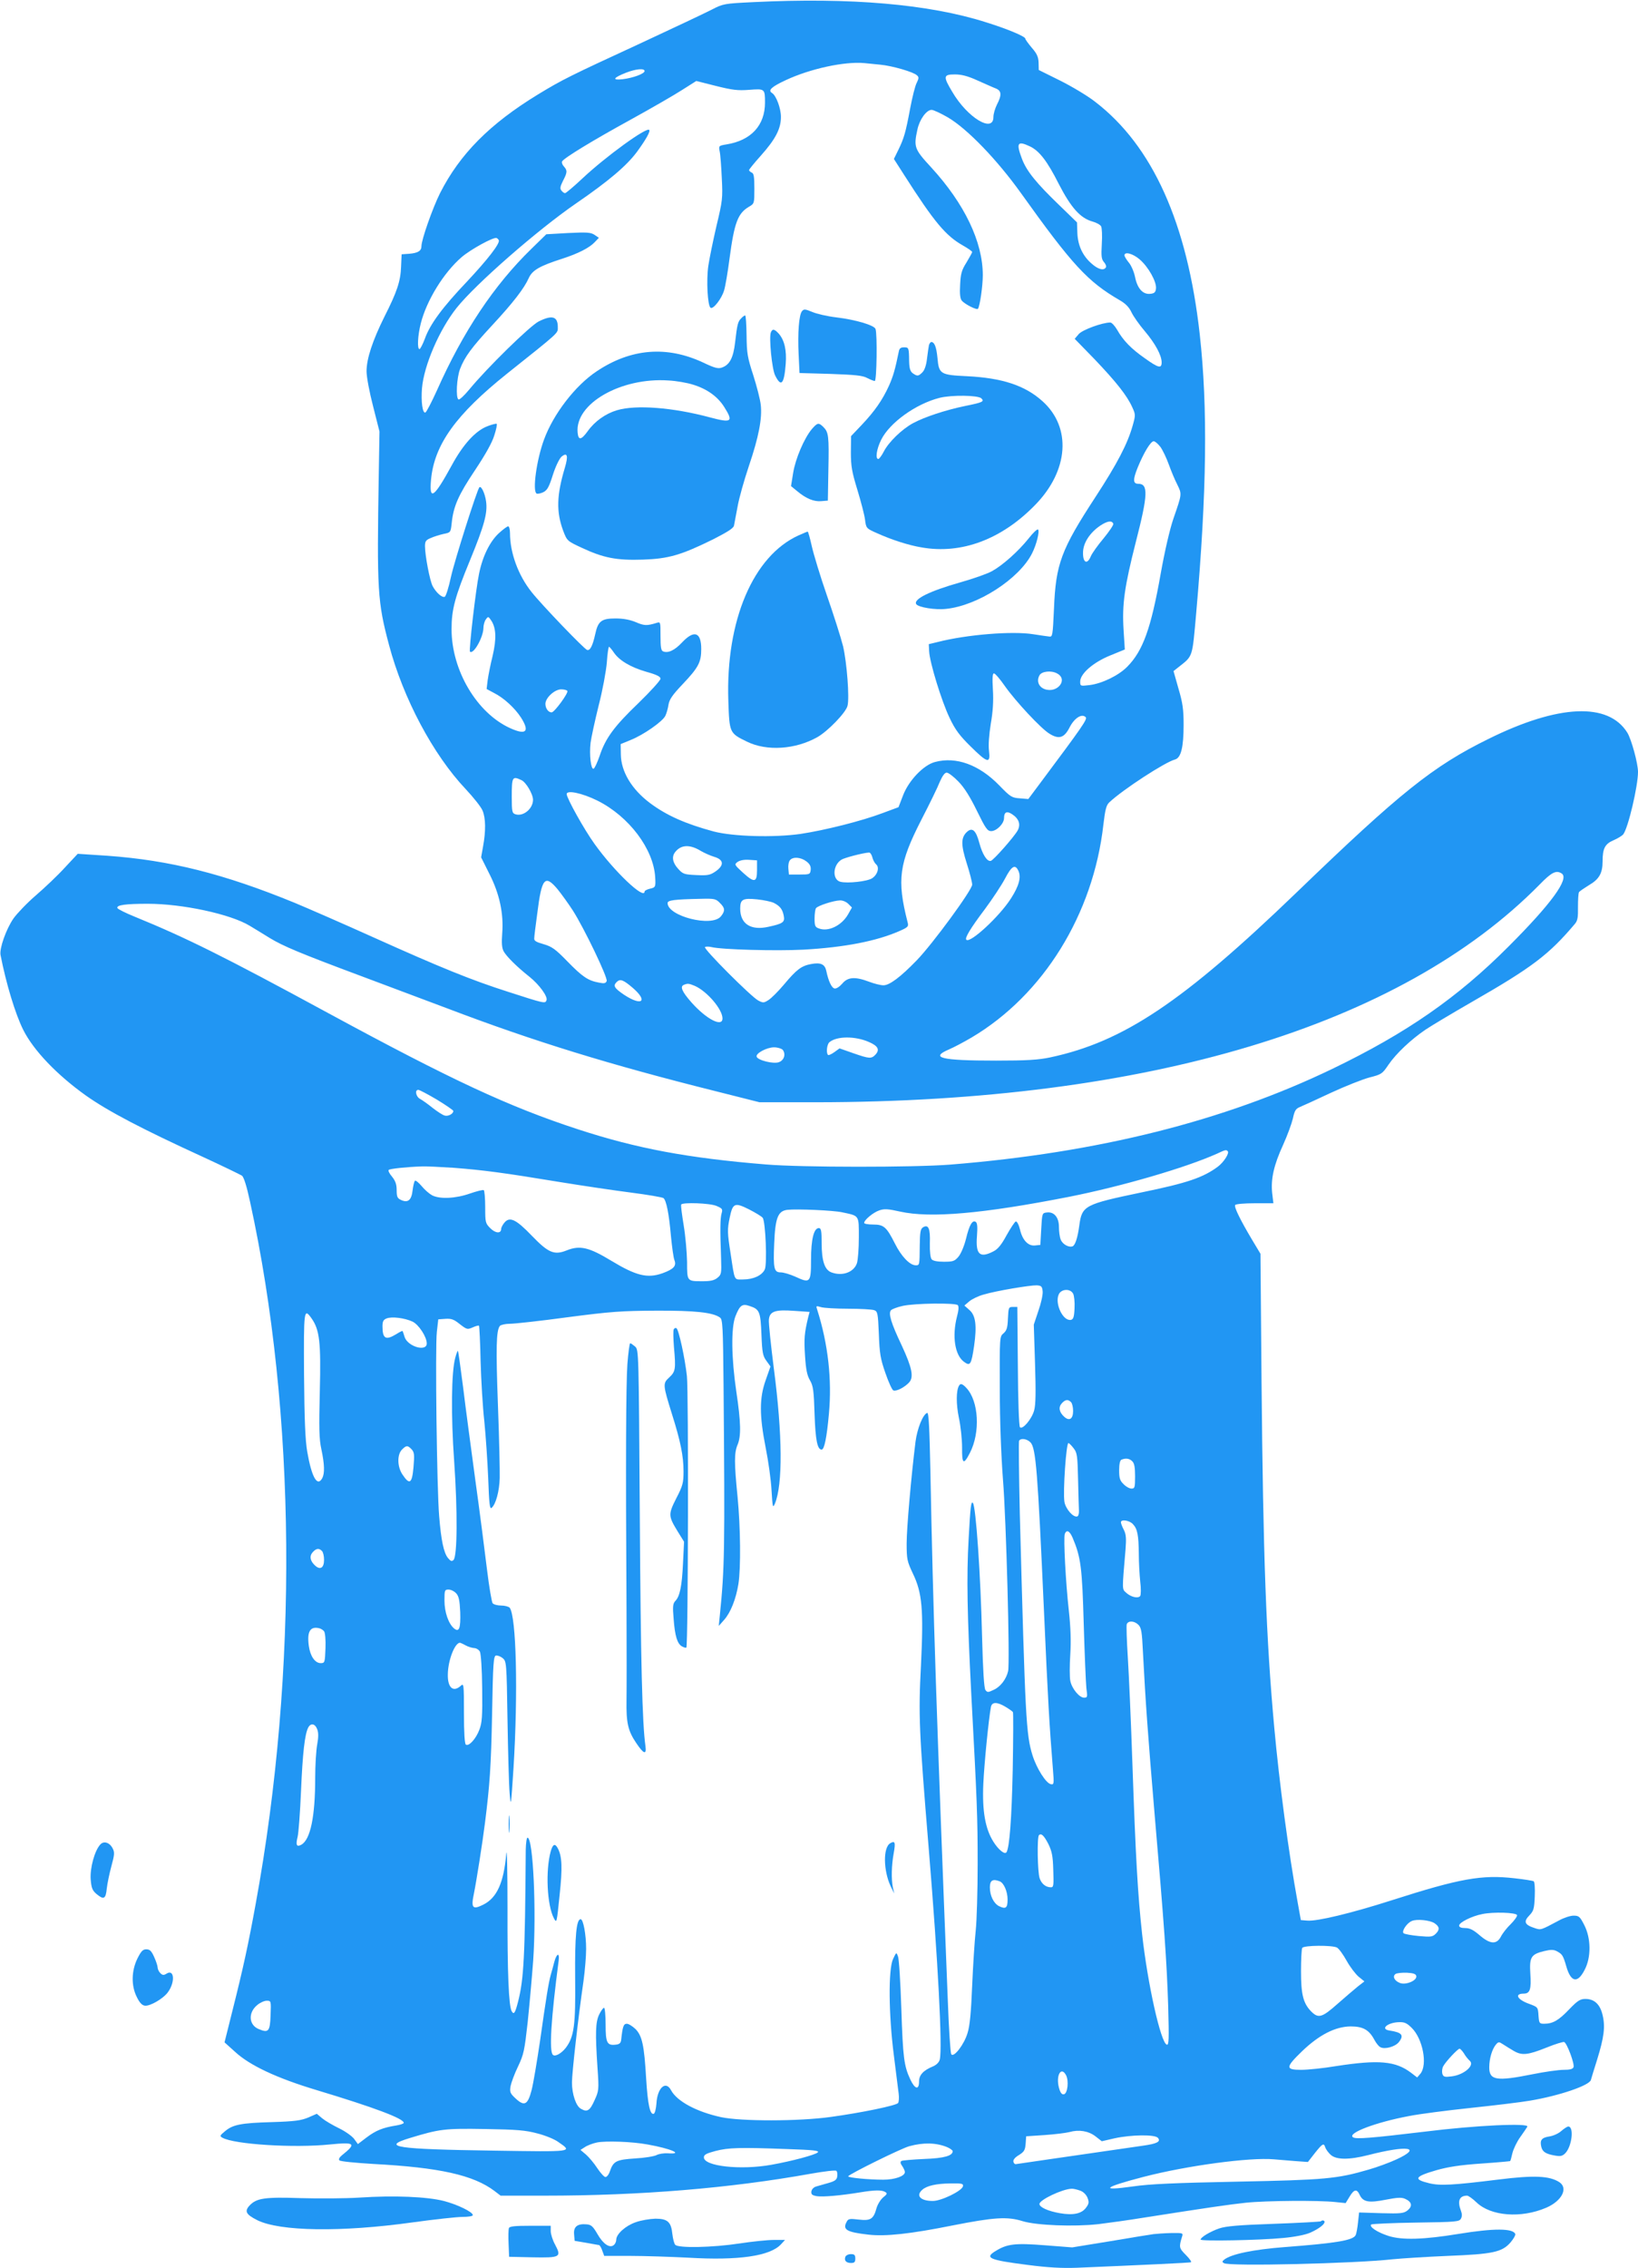 <?xml version="1.0" standalone="no"?>
<!DOCTYPE svg PUBLIC "-//W3C//DTD SVG 20010904//EN"
 "http://www.w3.org/TR/2001/REC-SVG-20010904/DTD/svg10.dtd">
<svg version="1.0" xmlns="http://www.w3.org/2000/svg"
 width="925pt" height="1280pt" viewBox="0 0 925 1280"
 preserveAspectRatio="xMidYMid meet">
<g transform="translate(0,1280) scale(0.1,-0.1)"
fill="#2196f3" stroke="none">
<path d="M4255 12788 c-167 -8 -171 -9 -237 -43 -37 -19 -217 -104 -400 -189
-399 -184 -442 -205 -580 -289 -272 -166 -441 -336 -553 -557 -42 -84 -105
-263 -105 -299 0 -27 -20 -39 -69 -43 l-43 -3 -3 -70 c-3 -82 -23 -142 -94
-282 -67 -135 -101 -237 -101 -308 0 -32 16 -117 37 -198 l36 -142 -4 -240
c-11 -660 -7 -721 58 -965 80 -301 249 -619 433 -813 44 -47 87 -101 95 -121
18 -42 19 -116 3 -202 l-11 -62 47 -94 c57 -112 81 -224 72 -336 -4 -53 -2
-81 8 -100 16 -29 74 -87 146 -144 55 -44 105 -112 96 -133 -7 -19 -12 -18
-216 48 -207 66 -382 137 -760 307 -173 78 -373 165 -445 195 -400 164 -707
241 -1059 266 l-167 11 -73 -78 c-40 -44 -114 -114 -164 -157 -50 -43 -106
-102 -126 -130 -42 -61 -80 -170 -73 -206 32 -164 84 -334 128 -422 58 -116
190 -254 354 -371 126 -89 317 -189 662 -347 111 -51 209 -99 219 -105 11 -8
27 -59 46 -147 261 -1192 273 -2650 32 -3962 -42 -231 -71 -364 -131 -602
l-45 -180 59 -53 c83 -77 236 -149 463 -217 322 -97 490 -160 490 -184 0 -5
-19 -11 -42 -15 -76 -12 -115 -28 -167 -67 l-50 -38 -21 29 c-12 16 -50 43
-85 60 -35 17 -78 42 -95 56 l-31 26 -48 -21 c-41 -17 -76 -22 -205 -26 -176
-5 -221 -14 -266 -52 -29 -24 -30 -27 -14 -36 67 -38 406 -59 608 -38 142 14
151 6 66 -62 -14 -12 -19 -22 -13 -28 6 -6 90 -14 189 -20 377 -20 568 -63
687 -153 l34 -26 249 0 c541 0 1048 42 1504 124 74 13 139 21 143 16 5 -4 7
-18 5 -31 -2 -19 -13 -27 -48 -37 -25 -7 -56 -16 -70 -20 -15 -4 -26 -16 -28
-28 -2 -17 4 -22 31 -27 34 -5 131 3 247 22 80 13 120 14 140 1 12 -7 9 -13
-13 -30 -14 -12 -31 -39 -37 -60 -17 -62 -33 -73 -101 -65 -51 6 -59 5 -68
-13 -24 -44 0 -58 123 -72 97 -11 237 4 476 52 234 46 309 51 395 24 79 -24
289 -32 426 -17 57 7 174 23 259 37 364 57 481 74 575 84 112 12 415 14 505 4
l59 -6 22 36 c25 42 41 46 57 11 19 -41 51 -47 147 -28 67 13 90 14 110 5 38
-17 43 -41 14 -65 -22 -17 -37 -19 -149 -16 l-125 4 -6 -55 c-3 -30 -9 -63
-13 -72 -13 -30 -108 -46 -399 -68 -181 -14 -306 -40 -345 -72 -11 -9 -11 -13
0 -19 29 -19 738 -2 953 22 50 5 189 14 310 19 255 10 307 21 355 76 17 20 29
41 27 47 -11 33 -120 34 -321 1 -196 -32 -319 -36 -396 -11 -62 20 -109 51
-97 64 5 4 119 9 253 11 226 3 245 5 254 22 7 12 7 27 0 45 -21 55 -9 85 35
85 7 0 31 -17 53 -38 81 -78 252 -91 394 -30 88 38 125 110 74 144 -56 36
-142 40 -343 15 -259 -32 -331 -36 -392 -21 -92 22 -83 38 42 74 63 18 133 29
250 37 89 6 164 13 165 14 2 2 8 23 13 46 6 23 25 63 43 88 18 25 36 52 41 60
13 22 -293 8 -580 -28 -301 -36 -386 -43 -404 -32 -36 23 128 85 315 120 60
12 217 32 349 46 132 14 283 32 335 41 167 28 336 86 344 117 2 7 17 58 35
114 39 126 47 186 31 252 -14 61 -47 91 -97 91 -29 0 -44 -9 -92 -59 -59 -62
-92 -81 -141 -81 -27 0 -29 3 -32 47 -3 47 -4 47 -52 65 -68 24 -86 58 -31 58
35 0 43 25 37 112 -6 94 4 110 78 128 37 9 54 9 72 -1 30 -16 35 -23 53 -85
26 -91 64 -98 104 -19 37 70 36 178 -3 253 -24 47 -30 52 -60 52 -18 0 -55
-12 -82 -27 -105 -56 -102 -55 -138 -43 -56 18 -64 36 -30 71 25 26 28 37 31
109 2 43 -1 81 -6 84 -5 3 -54 11 -109 17 -184 21 -308 -1 -692 -124 -228 -73
-423 -120 -478 -115 l-36 3 -18 100 c-52 285 -104 678 -132 985 -46 502 -63
967 -72 1955 l-6 720 -48 80 c-66 111 -102 184 -95 195 4 6 53 10 111 10 l105
0 -7 58 c-8 79 9 157 62 272 24 53 48 119 55 148 9 43 16 55 37 64 15 6 94 42
177 81 82 38 181 77 219 87 67 17 72 20 107 72 43 63 127 142 208 197 31 21
148 91 261 156 342 196 436 267 584 442 15 18 18 37 17 95 0 40 2 78 6 84 5 6
30 23 56 39 57 33 77 67 77 134 0 73 13 99 63 120 23 10 47 25 53 32 28 34 84
273 84 353 0 48 -37 183 -60 221 -107 173 -389 161 -785 -35 -313 -154 -498
-302 -1084 -867 -641 -617 -977 -842 -1391 -930 -67 -14 -131 -18 -305 -18
-313 0 -377 16 -264 64 28 12 84 42 125 66 406 240 688 696 745 1202 10 84 16
109 33 125 76 72 316 228 371 242 34 9 49 68 49 196 0 86 -5 123 -29 204 l-28
99 24 19 c87 69 81 50 104 308 60 683 66 1161 20 1574 -70 627 -266 1063 -591
1312 -42 33 -131 86 -197 119 l-121 60 -1 41 c-1 32 -9 51 -38 84 -20 24 -37
47 -37 52 0 12 -99 54 -221 92 -323 103 -768 141 -1314 114z m716 -353 c66 -6
188 -41 207 -60 12 -10 11 -17 -1 -42 -9 -16 -25 -81 -37 -144 -26 -139 -35
-169 -67 -235 l-25 -51 57 -89 c172 -269 236 -345 334 -400 28 -16 51 -32 51
-36 0 -4 -15 -30 -32 -59 -28 -44 -33 -64 -36 -126 -3 -50 0 -78 9 -89 17 -21
87 -56 92 -46 11 17 27 130 27 189 0 188 -103 403 -291 608 -96 104 -100 115
-78 215 12 56 51 110 80 110 10 0 51 -19 91 -42 111 -65 279 -240 413 -427
291 -407 377 -500 558 -605 33 -19 53 -39 67 -69 11 -23 45 -71 75 -106 59
-70 95 -136 95 -176 0 -36 -18 -32 -96 24 -76 53 -121 99 -156 161 -13 22 -30
40 -38 40 -45 0 -157 -41 -178 -65 l-23 -27 113 -116 c122 -128 183 -205 212
-270 19 -41 19 -45 2 -105 -29 -102 -86 -212 -210 -402 -194 -297 -224 -378
-234 -630 -7 -152 -8 -160 -27 -157 -11 1 -51 7 -90 13 -118 19 -377 -2 -540
-44 l-50 -12 2 -40 c3 -63 70 -281 115 -375 32 -68 57 -101 119 -162 96 -95
113 -99 104 -25 -4 33 0 89 10 152 12 69 16 128 12 193 -4 67 -2 92 6 92 7 0
35 -33 62 -72 60 -85 203 -239 251 -268 54 -34 84 -24 114 35 27 53 69 80 91
58 11 -11 -17 -51 -259 -375 l-65 -87 -48 4 c-45 3 -53 8 -116 73 -114 117
-244 164 -363 132 -65 -17 -149 -105 -181 -190 l-25 -65 -89 -33 c-119 -45
-326 -97 -465 -118 -149 -21 -379 -15 -490 14 -159 43 -265 90 -359 160 -104
78 -164 178 -165 275 l-1 58 56 23 c73 29 180 104 196 136 7 14 15 42 18 63 5
30 22 55 79 115 90 95 106 124 106 200 0 95 -40 109 -108 37 -42 -45 -79 -62
-107 -51 -12 4 -15 24 -15 87 0 80 0 81 -22 74 -55 -17 -71 -16 -117 4 -34 14
-71 21 -115 21 -80 0 -99 -15 -115 -90 -14 -63 -28 -92 -45 -88 -16 4 -259
257 -314 327 -76 95 -122 222 -122 333 0 21 -5 38 -10 38 -6 0 -30 -18 -54
-40 -50 -47 -91 -129 -111 -229 -18 -86 -58 -431 -51 -438 19 -19 75 80 76
133 0 16 6 39 14 49 13 18 14 17 31 -8 27 -42 29 -103 7 -198 -12 -47 -24
-109 -28 -137 l-6 -50 41 -22 c56 -28 118 -85 153 -139 51 -80 29 -101 -61
-60 -188 85 -331 326 -331 559 0 110 19 182 104 388 81 197 100 267 91 332 -6
46 -28 91 -38 80 -13 -14 -139 -410 -160 -504 -13 -61 -29 -112 -36 -114 -16
-5 -49 25 -68 61 -16 31 -43 173 -43 225 0 27 5 35 33 46 17 8 50 18 72 23 40
8 40 8 46 63 10 94 38 157 131 296 58 87 97 156 109 196 11 33 17 63 14 66 -2
3 -26 -3 -52 -13 -68 -26 -138 -103 -202 -221 -100 -183 -128 -203 -117 -82
18 199 141 369 430 600 300 239 286 226 286 262 0 61 -32 70 -108 32 -49 -25
-290 -260 -392 -384 -28 -34 -56 -60 -61 -56 -16 9 -10 122 9 172 26 68 65
121 182 247 118 127 181 209 206 266 20 44 61 68 189 109 90 29 154 62 183 93
l24 25 -25 17 c-22 14 -43 15 -149 10 l-123 -7 -84 -82 c-211 -205 -386 -467
-534 -800 -30 -66 -59 -122 -65 -124 -16 -5 -25 61 -19 137 11 129 98 331 196
454 108 135 456 439 674 589 185 127 285 212 344 291 51 70 77 116 69 124 -16
16 -246 -151 -376 -273 -49 -46 -94 -84 -99 -84 -5 0 -14 6 -20 14 -10 11 -8
23 8 55 25 48 26 59 5 82 -9 10 -13 22 -10 28 13 21 178 121 386 235 118 65
250 141 293 169 l79 50 111 -28 c92 -23 123 -27 188 -22 88 7 89 6 89 -72 0
-129 -79 -214 -218 -236 -43 -7 -44 -8 -38 -39 4 -17 9 -85 12 -151 6 -113 4
-128 -30 -270 -19 -82 -40 -184 -46 -225 -12 -82 -4 -227 13 -237 15 -9 62 51
76 98 7 22 21 104 31 182 27 202 47 253 109 290 31 18 31 19 31 103 0 66 -3
86 -15 90 -8 4 -15 10 -15 14 0 4 30 41 66 81 83 93 114 152 114 219 0 49 -27
121 -50 135 -25 15 -4 35 78 73 137 64 330 106 442 96 19 -2 60 -6 91 -9z
m-1331 -36 c0 -15 -65 -39 -124 -46 -62 -7 -54 8 20 37 54 21 104 26 104 9z
m1880 -53 c41 -18 87 -39 103 -45 33 -13 35 -37 7 -91 -11 -22 -20 -53 -20
-70 0 -93 -147 -4 -232 141 -53 88 -51 99 14 99 38 0 73 -9 128 -34z m296
-372 c53 -25 98 -83 163 -212 69 -134 122 -193 190 -212 22 -6 44 -18 49 -27
5 -9 7 -54 4 -100 -4 -70 -2 -86 13 -103 9 -10 14 -24 10 -29 -12 -20 -44 -11
-80 21 -51 44 -78 102 -81 173 l-2 60 -100 97 c-131 126 -185 193 -211 262
-34 90 -25 103 45 70z m-2999 -530 c6 -19 -61 -106 -179 -232 -140 -147 -210
-242 -239 -324 -12 -32 -26 -58 -30 -58 -14 0 -10 77 7 144 33 131 130 288
231 375 50 43 179 114 197 108 5 -2 11 -8 13 -13z m3619 -108 c49 -42 96 -126
92 -164 -2 -21 -9 -28 -32 -30 -41 -5 -73 29 -86 94 -6 30 -22 67 -36 83 -13
16 -24 34 -24 40 0 23 48 10 86 -23z m117 -1058 c13 -18 34 -62 47 -98 13 -36
34 -87 48 -114 27 -55 27 -52 -21 -191 -21 -61 -49 -182 -72 -310 -55 -312
-101 -438 -189 -527 -49 -50 -142 -95 -213 -104 -52 -6 -53 -6 -53 20 0 44 73
108 169 147 l83 34 -7 110 c-9 147 5 244 70 500 68 264 70 325 13 325 -30 0
-31 23 -4 90 35 86 74 150 91 150 8 0 25 -15 38 -32z m-266 -434 c2 -6 -23
-43 -55 -82 -32 -38 -65 -84 -72 -101 -20 -49 -45 -37 -44 20 0 55 39 114 99
154 40 26 65 29 72 9z m-2822 -724 c30 -46 95 -85 185 -111 58 -16 80 -27 80
-39 0 -9 -55 -70 -123 -136 -139 -133 -188 -200 -221 -300 -13 -37 -28 -70
-34 -72 -15 -5 -25 79 -17 146 4 31 25 127 46 212 22 85 42 194 46 243 3 48 9
87 12 87 3 0 15 -14 26 -30z m2504 -120 c65 -34 3 -114 -69 -89 -34 12 -48 46
-30 78 12 23 66 29 99 11z m-2765 -99 c7 -11 -73 -121 -89 -121 -18 0 -35 22
-35 48 0 34 52 82 89 82 16 0 32 -4 35 -9z m2209 -512 c33 -34 66 -87 104
-165 48 -98 59 -114 80 -114 31 0 73 42 73 74 0 34 16 41 46 21 38 -25 49 -57
31 -91 -19 -35 -136 -168 -152 -172 -21 -5 -47 37 -64 99 -19 73 -40 92 -70
65 -35 -32 -35 -73 -2 -177 17 -53 31 -107 31 -121 0 -30 -223 -334 -313 -427
-92 -95 -154 -141 -188 -141 -16 0 -52 9 -81 20 -79 30 -121 27 -152 -11 -15
-17 -33 -29 -43 -27 -17 3 -35 42 -47 100 -8 37 -32 48 -85 38 -55 -10 -82
-30 -154 -116 -32 -38 -71 -77 -87 -87 -26 -17 -31 -17 -58 -3 -40 21 -313
294 -301 302 6 3 22 3 35 0 57 -15 369 -23 520 -15 233 13 413 48 543 105 50
22 53 26 46 51 -61 239 -48 331 78 577 46 89 93 185 104 214 15 34 28 52 39
52 10 0 40 -23 67 -51z m-2469 9 c26 -11 66 -79 66 -111 0 -51 -55 -96 -99
-82 -19 6 -21 14 -21 99 0 112 3 118 54 94z m430 -116 c178 -89 317 -273 326
-433 3 -54 2 -57 -30 -64 -16 -4 -30 -11 -30 -16 0 -49 -171 113 -282 268 -60
83 -157 258 -158 282 0 24 87 6 174 -37z m584 -284 c19 -11 52 -26 75 -33 55
-16 58 -48 7 -83 -31 -21 -44 -23 -109 -20 -68 3 -75 6 -102 36 -31 34 -37 68
-16 94 33 42 83 44 145 6z m968 -35 c4 -16 13 -33 21 -40 21 -17 9 -59 -22
-79 -27 -18 -138 -30 -179 -20 -47 12 -44 94 6 125 18 11 121 38 155 40 7 1
15 -11 19 -26z m-372 -24 c20 -15 26 -29 24 -48 -3 -25 -6 -26 -63 -26 l-60 0
-3 33 c-2 18 2 40 9 48 17 21 62 17 93 -7z m-279 -49 c0 -71 -15 -73 -80 -14
-48 44 -49 46 -30 60 13 9 37 14 65 12 l45 -3 0 -55z m1476 -4 c17 -36 3 -86
-42 -156 -65 -102 -231 -255 -252 -233 -10 9 22 63 105 173 43 58 94 135 114
173 37 71 57 82 75 43z m3068 -15 c45 -29 -60 -172 -299 -411 -289 -290 -578
-490 -995 -691 -612 -295 -1325 -474 -2160 -541 -203 -16 -840 -16 -1040 1
-441 36 -729 90 -1060 198 -392 128 -714 278 -1415 658 -586 318 -800 424
-1089 542 -52 21 -96 43 -98 49 -6 17 46 24 172 24 195 0 466 -58 575 -124 30
-18 81 -49 113 -69 76 -46 168 -85 522 -217 160 -60 375 -141 480 -180 489
-186 921 -319 1522 -469 l242 -61 318 0 c1872 1 3301 430 4088 1229 67 69 93
82 124 62z m-5671 -88 c22 -27 61 -81 87 -121 65 -102 198 -379 191 -398 -5
-13 -14 -15 -43 -9 -62 11 -94 33 -178 119 -69 71 -88 84 -135 98 -43 12 -55
19 -53 34 0 10 8 73 17 139 25 201 43 222 114 138z m917 -78 c30 -29 31 -45 6
-76 -51 -63 -301 1 -301 75 0 16 37 21 188 24 76 2 85 0 107 -23z m305 0 c35
-18 49 -36 56 -73 7 -36 -4 -44 -87 -62 -99 -22 -159 16 -159 103 0 52 14 60
95 52 38 -4 81 -13 95 -20z m420 -5 l21 -21 -22 -39 c-36 -63 -112 -100 -165
-79 -21 7 -24 15 -24 56 0 27 4 53 8 58 9 14 99 43 135 44 15 1 36 -8 47 -19z
m-1215 -476 c86 -75 49 -103 -50 -38 -56 38 -64 51 -43 72 20 20 37 14 93 -34z
m348 13 c69 -30 157 -132 157 -184 0 -51 -90 -5 -174 89 -55 62 -68 92 -43
101 20 8 26 8 60 -6z m984 -317 c51 -22 62 -43 38 -70 -24 -26 -35 -25 -127 7
l-77 27 -29 -21 c-17 -12 -32 -19 -36 -16 -12 12 -6 61 8 72 42 35 146 35 223
1z m-487 -44 c19 -24 8 -60 -22 -70 -31 -11 -119 11 -125 31 -7 19 58 53 98
53 20 0 42 -7 49 -14z m-1953 -281 c51 -31 93 -60 93 -64 0 -17 -30 -32 -49
-26 -12 3 -42 23 -69 44 -26 21 -57 43 -70 50 -23 12 -31 51 -10 51 7 0 54
-25 105 -55z m4466 -291 c11 -11 -22 -62 -55 -87 -83 -62 -174 -93 -433 -146
-320 -67 -335 -74 -350 -186 -9 -68 -23 -112 -38 -118 -22 -8 -57 12 -67 38
-6 15 -10 46 -10 71 0 54 -27 87 -68 82 -27 -3 -27 -4 -32 -93 l-5 -90 -29 -3
c-39 -5 -72 29 -86 90 -7 28 -17 47 -24 45 -6 -2 -29 -37 -52 -78 -29 -54 -50
-79 -75 -91 -76 -39 -100 -17 -92 86 4 54 2 75 -7 81 -19 12 -36 -17 -55 -96
-10 -40 -28 -83 -42 -100 -22 -26 -31 -29 -83 -29 -37 0 -62 5 -69 14 -7 9
-11 43 -10 90 3 84 -8 109 -39 90 -14 -9 -17 -28 -18 -100 -1 -115 -1 -114
-23 -114 -33 0 -81 50 -117 122 -48 95 -63 108 -124 108 -27 0 -50 4 -50 9 0
17 52 60 86 71 28 10 50 8 117 -7 171 -38 467 -12 952 83 299 59 662 165 838
244 47 22 51 23 60 14z m-4369 -94 c165 -13 275 -27 596 -80 129 -21 311 -48
405 -60 93 -12 175 -26 182 -31 16 -14 31 -88 42 -215 6 -60 14 -122 20 -136
12 -32 -5 -50 -68 -73 -85 -30 -149 -14 -288 70 -127 77 -178 89 -253 59 -70
-28 -103 -14 -195 81 -91 95 -127 112 -157 75 -10 -12 -18 -28 -18 -35 0 -27
-32 -25 -61 4 -28 28 -29 33 -29 120 0 49 -4 92 -8 95 -5 3 -40 -6 -78 -19
-79 -28 -170 -33 -214 -10 -15 8 -42 31 -59 52 -17 20 -34 34 -38 30 -4 -5
-10 -29 -13 -54 -6 -55 -26 -72 -64 -55 -22 10 -26 18 -26 56 0 33 -7 52 -26
76 -15 17 -23 34 -19 38 6 7 101 17 189 20 22 1 103 -3 180 -8z m1482 -215
c33 -14 36 -18 29 -42 -8 -29 -9 -91 -3 -251 3 -88 2 -95 -21 -113 -17 -14
-39 -19 -81 -19 -91 0 -90 -2 -90 109 -1 53 -9 146 -19 206 -10 61 -17 113
-14 118 8 13 162 8 199 -8z m261 -67 c16 -20 26 -260 12 -291 -15 -34 -65 -57
-123 -57 -52 0 -46 -13 -70 145 -19 120 -19 138 -5 205 17 81 28 86 108 46 37
-19 72 -40 78 -48z m449 31 c98 -21 94 -14 94 -142 0 -63 -5 -128 -11 -146
-18 -51 -83 -74 -144 -51 -38 14 -55 65 -55 165 0 70 -3 85 -16 85 -28 0 -44
-63 -44 -179 0 -129 -5 -134 -87 -96 -31 14 -68 25 -84 25 -38 0 -43 21 -37
163 6 145 21 184 75 190 53 6 260 -3 309 -14z m1132 -446 c2 -18 -9 -68 -24
-110 l-26 -78 7 -220 c5 -159 4 -232 -5 -264 -13 -48 -65 -110 -80 -95 -6 6
-11 157 -12 344 l-3 335 -25 0 c-24 0 -25 -3 -28 -65 -2 -53 -7 -68 -25 -84
-22 -18 -22 -20 -21 -315 0 -181 8 -380 18 -511 18 -220 40 -1035 29 -1080
-10 -45 -43 -88 -80 -105 -33 -16 -37 -16 -48 -2 -8 11 -14 109 -19 299 -8
348 -35 740 -52 757 -10 11 -14 -19 -24 -204 -12 -212 -8 -427 15 -875 33
-613 36 -695 36 -960 0 -151 -5 -320 -11 -375 -6 -55 -15 -194 -20 -310 -6
-148 -13 -227 -26 -267 -19 -65 -78 -141 -92 -120 -5 7 -14 148 -20 315 -62
1558 -83 2194 -98 2980 -5 237 -9 327 -18 324 -24 -8 -56 -87 -66 -163 -24
-193 -50 -487 -50 -574 0 -89 3 -101 35 -169 53 -109 61 -204 46 -516 -15
-285 -11 -373 44 -1040 52 -630 78 -1123 62 -1187 -4 -16 -19 -30 -37 -38 -56
-23 -80 -49 -80 -86 0 -49 -23 -44 -49 11 -36 77 -42 123 -51 400 -5 149 -13
282 -19 295 -9 25 -9 25 -28 -15 -27 -59 -25 -313 5 -545 12 -96 24 -193 27
-215 3 -22 1 -45 -3 -52 -9 -14 -206 -55 -382 -79 -179 -25 -506 -25 -618 -1
-138 30 -248 89 -282 151 -30 58 -78 15 -83 -74 -2 -30 -9 -56 -15 -58 -21 -7
-34 51 -43 198 -11 190 -23 242 -60 280 -17 16 -39 30 -49 30 -19 0 -24 -16
-32 -90 -2 -19 -10 -26 -31 -28 -49 -6 -57 11 -57 114 0 52 -4 94 -9 94 -5 0
-17 -17 -27 -37 -21 -43 -23 -103 -10 -299 9 -128 8 -132 -17 -187 -26 -58
-41 -67 -76 -47 -28 14 -51 83 -51 148 0 56 35 365 65 572 8 58 15 140 15 183
0 80 -16 167 -31 167 -24 0 -33 -94 -31 -330 3 -269 -6 -334 -53 -396 -25 -32
-61 -52 -73 -39 -21 21 -11 196 33 532 6 48 -12 40 -25 -9 -6 -24 -15 -56 -20
-73 -12 -43 -26 -130 -60 -370 -17 -115 -38 -241 -48 -280 -22 -84 -41 -93
-92 -45 -29 27 -32 35 -27 67 4 20 22 70 42 111 33 69 37 91 55 251 10 97 24
253 31 347 19 279 0 694 -32 694 -5 0 -9 -30 -10 -67 -4 -609 -11 -733 -44
-861 -16 -62 -23 -72 -35 -52 -17 28 -25 214 -24 585 0 209 -3 346 -7 304 -14
-163 -53 -249 -130 -287 -60 -30 -70 -19 -53 61 15 74 49 290 63 402 27 215
34 315 40 615 5 285 8 325 22 328 9 1 26 -5 38 -15 21 -18 22 -23 27 -348 3
-181 8 -368 12 -415 7 -81 8 -73 22 145 26 421 16 856 -22 903 -6 6 -27 12
-48 12 -21 0 -42 6 -48 13 -5 6 -20 93 -32 192 -12 99 -41 326 -66 505 -24
179 -56 415 -69 524 -14 110 -27 201 -29 203 -2 2 -9 -16 -15 -39 -22 -79 -25
-323 -6 -587 19 -275 18 -533 -4 -554 -10 -9 -16 -7 -31 11 -24 29 -39 100
-50 237 -13 152 -23 955 -13 1040 l8 70 41 3 c32 2 47 -3 78 -28 44 -34 45
-34 81 -18 14 6 27 9 30 7 2 -3 7 -93 9 -200 3 -107 12 -259 21 -339 8 -80 18
-225 22 -322 5 -144 9 -176 19 -167 24 20 44 94 46 169 1 41 -3 225 -10 409
-12 326 -10 423 11 449 5 6 31 12 56 12 26 0 173 16 327 37 244 32 307 36 499
37 220 1 322 -10 361 -39 15 -10 17 -53 20 -381 8 -935 6 -1032 -21 -1299 l-6
-60 31 35 c36 41 66 116 80 202 14 90 12 318 -5 493 -19 190 -19 247 0 292 21
49 19 127 -7 301 -28 190 -30 360 -5 424 25 63 38 73 81 58 55 -18 61 -31 66
-161 4 -102 8 -121 28 -148 l23 -32 -27 -77 c-36 -101 -36 -199 0 -382 15 -74
30 -182 33 -240 6 -96 7 -102 19 -75 45 109 43 387 -6 763 -17 133 -30 257
-28 275 4 47 35 58 142 50 l88 -6 -7 -26 c-23 -95 -25 -125 -19 -220 5 -80 12
-113 28 -140 18 -31 22 -57 26 -191 5 -148 16 -200 40 -200 15 0 29 68 41 202
18 194 -5 395 -66 587 -8 23 -7 23 21 15 16 -5 85 -9 154 -9 69 0 135 -4 146
-8 20 -7 22 -16 27 -135 4 -110 9 -140 37 -220 18 -52 38 -96 45 -98 17 -7 64
18 89 45 27 30 17 82 -42 209 -60 126 -76 180 -61 198 6 7 36 18 67 25 69 15
297 18 311 4 6 -7 5 -29 -5 -65 -28 -110 -12 -216 39 -254 36 -27 42 -18 58
90 16 113 9 172 -27 202 l-28 25 27 23 c15 13 52 31 82 39 70 21 262 53 300
52 26 -2 30 -6 33 -34z m172 -13 c6 -11 10 -48 8 -83 -2 -49 -7 -62 -20 -65
-45 -9 -93 92 -69 144 14 31 65 34 81 4z m-4301 -139 c46 -65 54 -135 47 -412
-5 -209 -4 -269 9 -328 18 -85 19 -135 5 -162 -28 -52 -60 5 -85 149 -11 64
-16 180 -18 435 -2 367 -1 378 42 318z m571 -19 c35 -17 80 -86 80 -123 0 -49
-107 -18 -125 36 -5 17 -10 32 -12 34 -1 2 -17 -6 -36 -18 -59 -36 -77 -25
-77 45 0 27 5 37 23 44 29 12 102 3 147 -18z m3718 -454 c7 -7 12 -29 12 -50
0 -45 -21 -59 -50 -33 -29 26 -34 54 -14 76 20 22 35 24 52 7z m-229 -227 c31
-31 41 -165 76 -941 23 -519 31 -654 51 -904 7 -83 6 -88 -12 -84 -27 5 -80
89 -103 162 -37 119 -41 207 -72 1364 -5 221 -7 407 -4 412 10 16 44 11 64 -9z
m245 -35 c19 -24 21 -44 24 -174 2 -81 4 -160 5 -176 1 -16 -3 -31 -9 -33 -23
-8 -66 42 -73 82 -9 56 10 336 23 332 5 -2 19 -16 30 -31z m-3739 -5 c15 -17
16 -31 10 -101 -8 -92 -22 -101 -62 -41 -30 44 -31 113 -3 141 25 25 32 25 55
1z m4069 -67 c12 -11 16 -35 16 -85 0 -63 -2 -69 -20 -69 -12 0 -32 11 -45 25
-21 20 -25 34 -25 79 0 34 5 56 13 59 24 10 46 7 61 -9z m4 -355 c25 -26 32
-61 33 -168 0 -47 4 -117 8 -156 5 -39 4 -75 0 -81 -12 -16 -53 -6 -79 18 -24
22 -24 9 -4 244 5 64 3 87 -10 112 -9 17 -16 36 -16 42 0 18 49 11 68 -11z
m-341 -76 c47 -111 54 -168 63 -488 5 -170 12 -334 15 -362 7 -49 6 -53 -13
-53 -27 0 -70 52 -78 96 -4 20 -4 86 0 147 5 76 2 155 -8 247 -18 160 -31 411
-23 434 10 26 27 18 44 -21z m-4239 -75 c7 -7 12 -29 12 -50 0 -45 -21 -59
-50 -33 -29 26 -34 54 -14 76 20 22 35 24 52 7z m758 -239 c15 -16 20 -40 23
-106 3 -92 -6 -116 -35 -92 -31 26 -54 91 -54 157 0 58 1 62 23 62 13 0 32 -9
43 -21z m3853 -178 c16 -16 20 -40 25 -147 15 -291 29 -481 66 -919 54 -625
69 -832 77 -1089 5 -185 4 -218 -8 -214 -34 11 -108 342 -139 621 -25 226 -37
441 -55 962 -8 237 -20 507 -26 602 -6 95 -9 179 -6 188 9 21 43 19 66 -4z
m-4599 -36 c6 -8 10 -47 8 -97 -3 -80 -4 -83 -27 -83 -32 0 -59 39 -67 97 -11
80 7 112 58 100 10 -2 22 -10 28 -17z m800 -80 c14 -8 35 -14 47 -15 12 0 27
-9 33 -20 6 -12 12 -98 13 -207 2 -160 -1 -195 -16 -234 -19 -51 -59 -95 -76
-84 -7 4 -11 66 -11 177 0 165 -1 171 -18 155 -43 -39 -75 -10 -73 65 1 80 40
179 69 178 4 -1 18 -7 32 -15z m3049 -347 c20 -12 38 -25 41 -29 3 -4 2 -150
-1 -326 -6 -278 -18 -436 -35 -465 -10 -15 -45 13 -74 59 -46 73 -64 173 -57
327 5 113 30 365 43 434 6 29 35 29 83 0z m-3888 -125 c8 -20 8 -45 0 -89 -6
-34 -11 -117 -11 -185 0 -221 -27 -351 -79 -379 -26 -14 -32 -2 -20 46 5 21
14 138 19 259 9 211 21 320 41 357 14 26 38 22 50 -9z m4129 -648 c20 -41 26
-68 28 -147 3 -86 2 -98 -13 -98 -29 0 -53 19 -64 51 -12 35 -15 231 -4 243
13 13 28 -1 53 -49z m-275 -211 c24 -9 45 -58 45 -103 0 -48 -10 -56 -49 -37
-30 16 -51 59 -51 106 0 39 16 49 55 34z m2922 -191 c2 -6 -14 -29 -35 -50
-22 -21 -47 -53 -56 -71 -24 -46 -61 -44 -121 8 -35 30 -55 40 -81 40 -23 0
-34 5 -34 14 0 18 73 54 131 65 62 13 191 9 196 -6z m-467 -45 c29 -19 32 -36
9 -59 -19 -19 -28 -20 -97 -14 -42 4 -81 11 -86 16 -12 11 19 58 47 69 27 12
100 5 127 -12z m-550 -138 c11 -6 35 -39 55 -75 20 -36 51 -76 68 -90 l32 -26
-35 -27 c-19 -15 -71 -60 -117 -100 -89 -79 -109 -84 -152 -39 -42 45 -54 95
-54 223 0 66 3 126 7 132 9 15 169 16 196 2z m448 -161 c5 -25 -59 -52 -92
-39 -32 12 -44 38 -25 51 8 5 36 8 64 7 37 -2 51 -7 53 -19z m-6470 -221 c-3
-92 -12 -101 -67 -78 -56 23 -61 92 -9 135 16 14 41 25 54 25 25 0 25 -1 22
-82z m6445 -72 c62 -62 89 -206 49 -257 l-19 -22 -34 26 c-88 67 -184 75 -424
38 -71 -12 -160 -21 -197 -21 -90 0 -89 14 5 105 96 92 187 139 274 140 70 0
104 -19 134 -75 10 -19 25 -38 34 -42 24 -14 84 2 105 29 30 39 17 54 -54 65
-54 8 -9 46 56 47 30 1 44 -6 71 -33z m575 -129 c46 -27 79 -24 184 18 49 20
95 34 101 32 16 -6 60 -124 53 -142 -4 -11 -21 -15 -56 -15 -28 0 -107 -11
-176 -25 -204 -41 -244 -34 -244 39 0 49 16 103 38 129 14 16 17 16 40 1 14
-9 41 -26 60 -37z m-281 -14 c9 -16 24 -34 32 -41 32 -26 -32 -81 -102 -89
-39 -5 -46 -3 -52 15 -3 12 -1 31 5 42 13 25 81 98 92 99 4 1 15 -11 25 -26z
m-2247 -123 c17 -32 9 -104 -12 -108 -12 -2 -20 8 -28 37 -18 69 12 123 40 71z
m-2985 -329 c44 -11 98 -33 119 -49 81 -56 87 -55 -365 -48 -554 8 -640 21
-475 71 168 51 196 55 426 51 181 -3 228 -7 295 -25z m3151 -16 l36 -28 74 17
c93 20 227 22 243 2 18 -21 -5 -33 -84 -44 -537 -78 -707 -102 -717 -104 -6
-2 -13 4 -15 13 -3 11 9 25 31 38 30 19 35 28 38 64 l3 42 105 7 c58 4 121 12
140 17 53 15 107 6 146 -24z m-2530 -46 c135 -24 209 -57 114 -50 -21 1 -49
-3 -62 -10 -13 -7 -67 -16 -121 -19 -107 -7 -123 -15 -143 -73 -6 -18 -17 -32
-25 -32 -7 0 -28 23 -46 50 -18 28 -47 62 -64 77 l-31 26 25 16 c13 9 44 21
68 26 50 10 198 5 285 -11z m1692 -15 c17 -7 32 -18 32 -23 0 -26 -48 -40
-161 -44 -65 -3 -122 -8 -128 -11 -8 -5 -7 -14 4 -29 8 -12 15 -27 15 -34 0
-23 -57 -43 -122 -43 -82 0 -198 11 -198 19 0 10 302 159 345 170 81 22 151
20 213 -5z m2136 -2 c4 -11 17 -29 30 -41 31 -29 103 -30 213 -2 222 57 307
44 160 -24 -41 -19 -112 -45 -158 -58 -178 -52 -245 -58 -739 -68 -351 -7
-496 -13 -592 -27 -192 -27 -167 -5 60 54 247 64 600 111 736 99 28 -2 83 -7
121 -10 l71 -5 39 50 c44 55 51 59 59 32z m-3041 -9 c152 -5 186 -9 175 -19
-15 -14 -145 -49 -263 -70 -174 -31 -380 -8 -380 42 0 15 13 22 65 36 74 19
137 21 403 11z m995 -210 c-5 -26 -122 -83 -170 -83 -69 0 -98 29 -60 63 26
23 79 35 160 36 64 1 73 -1 70 -16z m660 -24 c19 -6 35 -22 43 -40 10 -26 9
-34 -8 -57 -25 -34 -72 -44 -148 -31 -68 12 -115 34 -115 52 0 23 128 84 181
86 9 1 30 -4 47 -10z"/>
<path d="M4529 11044 c-17 -20 -25 -122 -19 -244 l5 -105 175 -5 c139 -5 182
-9 207 -23 18 -9 37 -17 43 -17 11 0 15 266 4 294 -8 21 -113 52 -221 65 -51
6 -112 20 -137 31 -39 16 -46 17 -57 4z"/>
<path d="M4186 11004 c-19 -18 -23 -34 -35 -138 -10 -86 -31 -125 -74 -140
-21 -8 -41 -3 -106 28 -205 96 -408 80 -601 -49 -121 -80 -245 -241 -298 -386
-42 -114 -66 -289 -42 -304 5 -3 22 0 37 7 23 11 33 28 55 98 16 50 37 92 49
103 33 27 39 5 19 -62 -47 -156 -49 -249 -10 -355 22 -58 23 -59 105 -97 122
-57 196 -72 345 -67 147 5 217 26 398 115 80 41 114 62 117 77 2 12 11 59 20
106 8 47 37 150 64 230 56 165 76 270 67 346 -3 29 -22 103 -42 166 -33 101
-37 125 -38 225 -1 62 -4 113 -8 113 -4 0 -14 -7 -22 -16z m-271 -375 c78 -24
138 -67 175 -126 53 -84 42 -91 -82 -58 -209 56 -417 72 -524 40 -64 -19 -125
-62 -165 -118 -37 -51 -53 -53 -57 -8 -16 163 244 312 512 294 44 -2 107 -13
141 -24z"/>
<path d="M4353 10924 c-11 -30 6 -205 24 -242 34 -69 51 -51 60 64 6 78 -7
135 -40 172 -24 26 -35 28 -44 6z"/>
<path d="M5246 10853 c-2 -10 -7 -44 -11 -76 -4 -38 -14 -66 -26 -78 -23 -23
-29 -23 -55 -5 -14 11 -19 27 -20 68 -1 76 -2 78 -29 78 -18 0 -26 -6 -29 -22
-21 -103 -32 -141 -56 -195 -37 -81 -81 -144 -154 -221 l-60 -63 -1 -92 c0
-78 6 -111 37 -212 20 -66 40 -142 43 -168 6 -48 7 -49 68 -76 82 -37 178 -68
251 -80 225 -40 453 45 643 241 188 193 205 436 40 584 -99 89 -227 131 -425
141 -152 7 -160 12 -168 103 -6 62 -17 90 -35 90 -4 0 -10 -8 -13 -17z m296
-301 c18 -18 7 -23 -92 -43 -111 -23 -229 -62 -294 -97 -63 -34 -138 -107
-165 -160 -12 -23 -26 -42 -31 -42 -18 0 -10 56 16 108 48 97 196 203 330 237
68 17 218 15 236 -3z"/>
<path d="M4584 10378 c-43 -52 -92 -166 -105 -247 l-12 -74 34 -28 c50 -42 95
-61 137 -57 l37 3 3 174 c4 191 1 212 -28 241 -27 27 -34 25 -66 -12z"/>
<path d="M5810 9763 c-59 -74 -148 -153 -208 -186 -27 -15 -107 -43 -178 -63
-173 -49 -267 -95 -250 -123 11 -18 108 -34 168 -27 179 18 413 169 486 313
25 49 44 125 34 135 -4 4 -28 -18 -52 -49z"/>
<path d="M4510 9779 c-257 -116 -412 -482 -397 -932 6 -183 6 -184 105 -232
111 -55 274 -45 399 26 59 34 160 138 169 176 12 45 -4 246 -25 336 -12 48
-53 177 -91 286 -38 109 -76 235 -86 280 -10 45 -20 81 -23 81 -3 0 -26 -10
-51 -21z"/>
<path d="M3805 5299 c-4 -5 -3 -52 1 -102 11 -122 9 -137 -27 -170 -37 -34
-36 -41 17 -211 47 -149 64 -233 64 -319 0 -64 -4 -81 -41 -152 -46 -91 -45
-100 8 -187 l36 -58 -6 -122 c-6 -130 -18 -187 -44 -213 -13 -14 -15 -31 -9
-99 7 -98 21 -143 48 -157 11 -6 22 -9 24 -6 10 10 13 1445 3 1532 -11 101
-46 262 -59 270 -5 3 -12 0 -15 -6z"/>
<path d="M3543 5103 c-8 -116 -10 -554 -5 -1373 1 -228 1 -464 0 -525 -2 -126
8 -172 55 -241 42 -63 59 -68 52 -17 -18 124 -27 482 -32 1306 -6 921 -6 929
-26 948 -12 10 -24 19 -28 19 -4 0 -11 -53 -16 -117z"/>
<path d="M5416 4981 c-17 -27 -17 -105 -1 -182 10 -46 18 -121 18 -167 -1 -94
8 -101 44 -31 60 116 50 292 -19 366 -23 25 -34 28 -42 14z"/>
<path d="M2873 2505 c0 -44 2 -61 4 -37 2 23 2 59 0 80 -2 20 -4 1 -4 -43z"/>
<path d="M5028 2399 c-42 -23 -40 -154 2 -244 l20 -40 -8 35 c-9 46 -8 122 5
193 11 61 7 71 -19 56z"/>
<path d="M3110 2353 c-30 -109 -21 -304 18 -378 16 -29 16 -27 32 129 17 157
14 221 -10 266 -16 30 -28 24 -40 -17z"/>
<path d="M566 2391 c-32 -35 -58 -132 -54 -195 4 -49 9 -63 32 -83 42 -35 53
-30 59 30 3 28 15 85 26 126 17 62 19 78 8 99 -17 35 -51 46 -71 23z"/>
<path d="M776 1748 c-34 -69 -36 -154 -3 -218 15 -31 29 -46 45 -48 29 -4 105
40 131 77 41 57 35 131 -8 104 -16 -10 -23 -10 -36 3 -8 8 -15 23 -15 32 0 9
-9 36 -20 60 -15 33 -24 42 -44 42 -19 0 -29 -10 -50 -52z"/>
<path d="M8817 775 c-15 -14 -46 -28 -68 -31 -44 -7 -54 -21 -45 -59 7 -28 25
-40 78 -49 30 -5 41 -3 57 13 38 38 51 152 17 151 -6 0 -24 -12 -39 -25z"/>
<path d="M2030 399 c-80 -5 -228 -6 -330 -3 -204 7 -251 0 -290 -41 -31 -33
-21 -51 42 -83 127 -64 476 -69 877 -13 124 17 251 31 283 31 32 0 58 4 58 10
0 18 -87 60 -164 80 -95 24 -279 32 -476 19z"/>
<path d="M3590 260 c-58 -20 -110 -67 -110 -99 0 -10 -6 -24 -14 -30 -23 -19
-60 6 -92 62 -25 43 -35 53 -61 55 -52 5 -75 -13 -71 -56 l3 -37 65 -11 c36
-7 69 -12 73 -13 4 -1 13 -15 18 -31 l11 -30 146 0 c81 0 229 -5 328 -10 285
-17 462 9 524 75 l23 25 -64 0 c-35 0 -122 -9 -194 -20 -151 -23 -347 -27
-362 -7 -6 6 -13 34 -16 60 -7 69 -27 87 -96 87 -31 -1 -81 -9 -111 -20z"/>
<path d="M7459 265 c-3 -2 -122 -9 -265 -14 -201 -7 -270 -13 -309 -26 -50
-17 -105 -50 -105 -63 0 -10 333 -4 465 9 67 6 127 18 154 30 47 21 81 46 81
61 0 9 -14 11 -21 3z"/>
<path d="M2874 227 c-3 -8 -4 -47 -2 -88 l3 -74 131 -3 c158 -3 166 1 129 71
-14 25 -25 60 -25 77 l0 30 -115 0 c-88 0 -117 -3 -121 -13z"/>
<path d="M6515 193 c-16 -2 -127 -20 -245 -40 l-215 -35 -155 12 c-167 13
-212 8 -277 -32 -65 -39 -39 -51 181 -79 115 -15 194 -19 276 -16 380 16 636
28 645 31 6 1 -7 20 -28 41 -39 39 -40 44 -22 103 7 21 6 22 -61 21 -38 -1
-82 -4 -99 -6z"/>
<path d="M4774 65 c-8 -21 4 -35 32 -35 19 0 24 5 24 25 0 20 -5 25 -25 25
-14 0 -28 -7 -31 -15z"/>
</g>
</svg>
